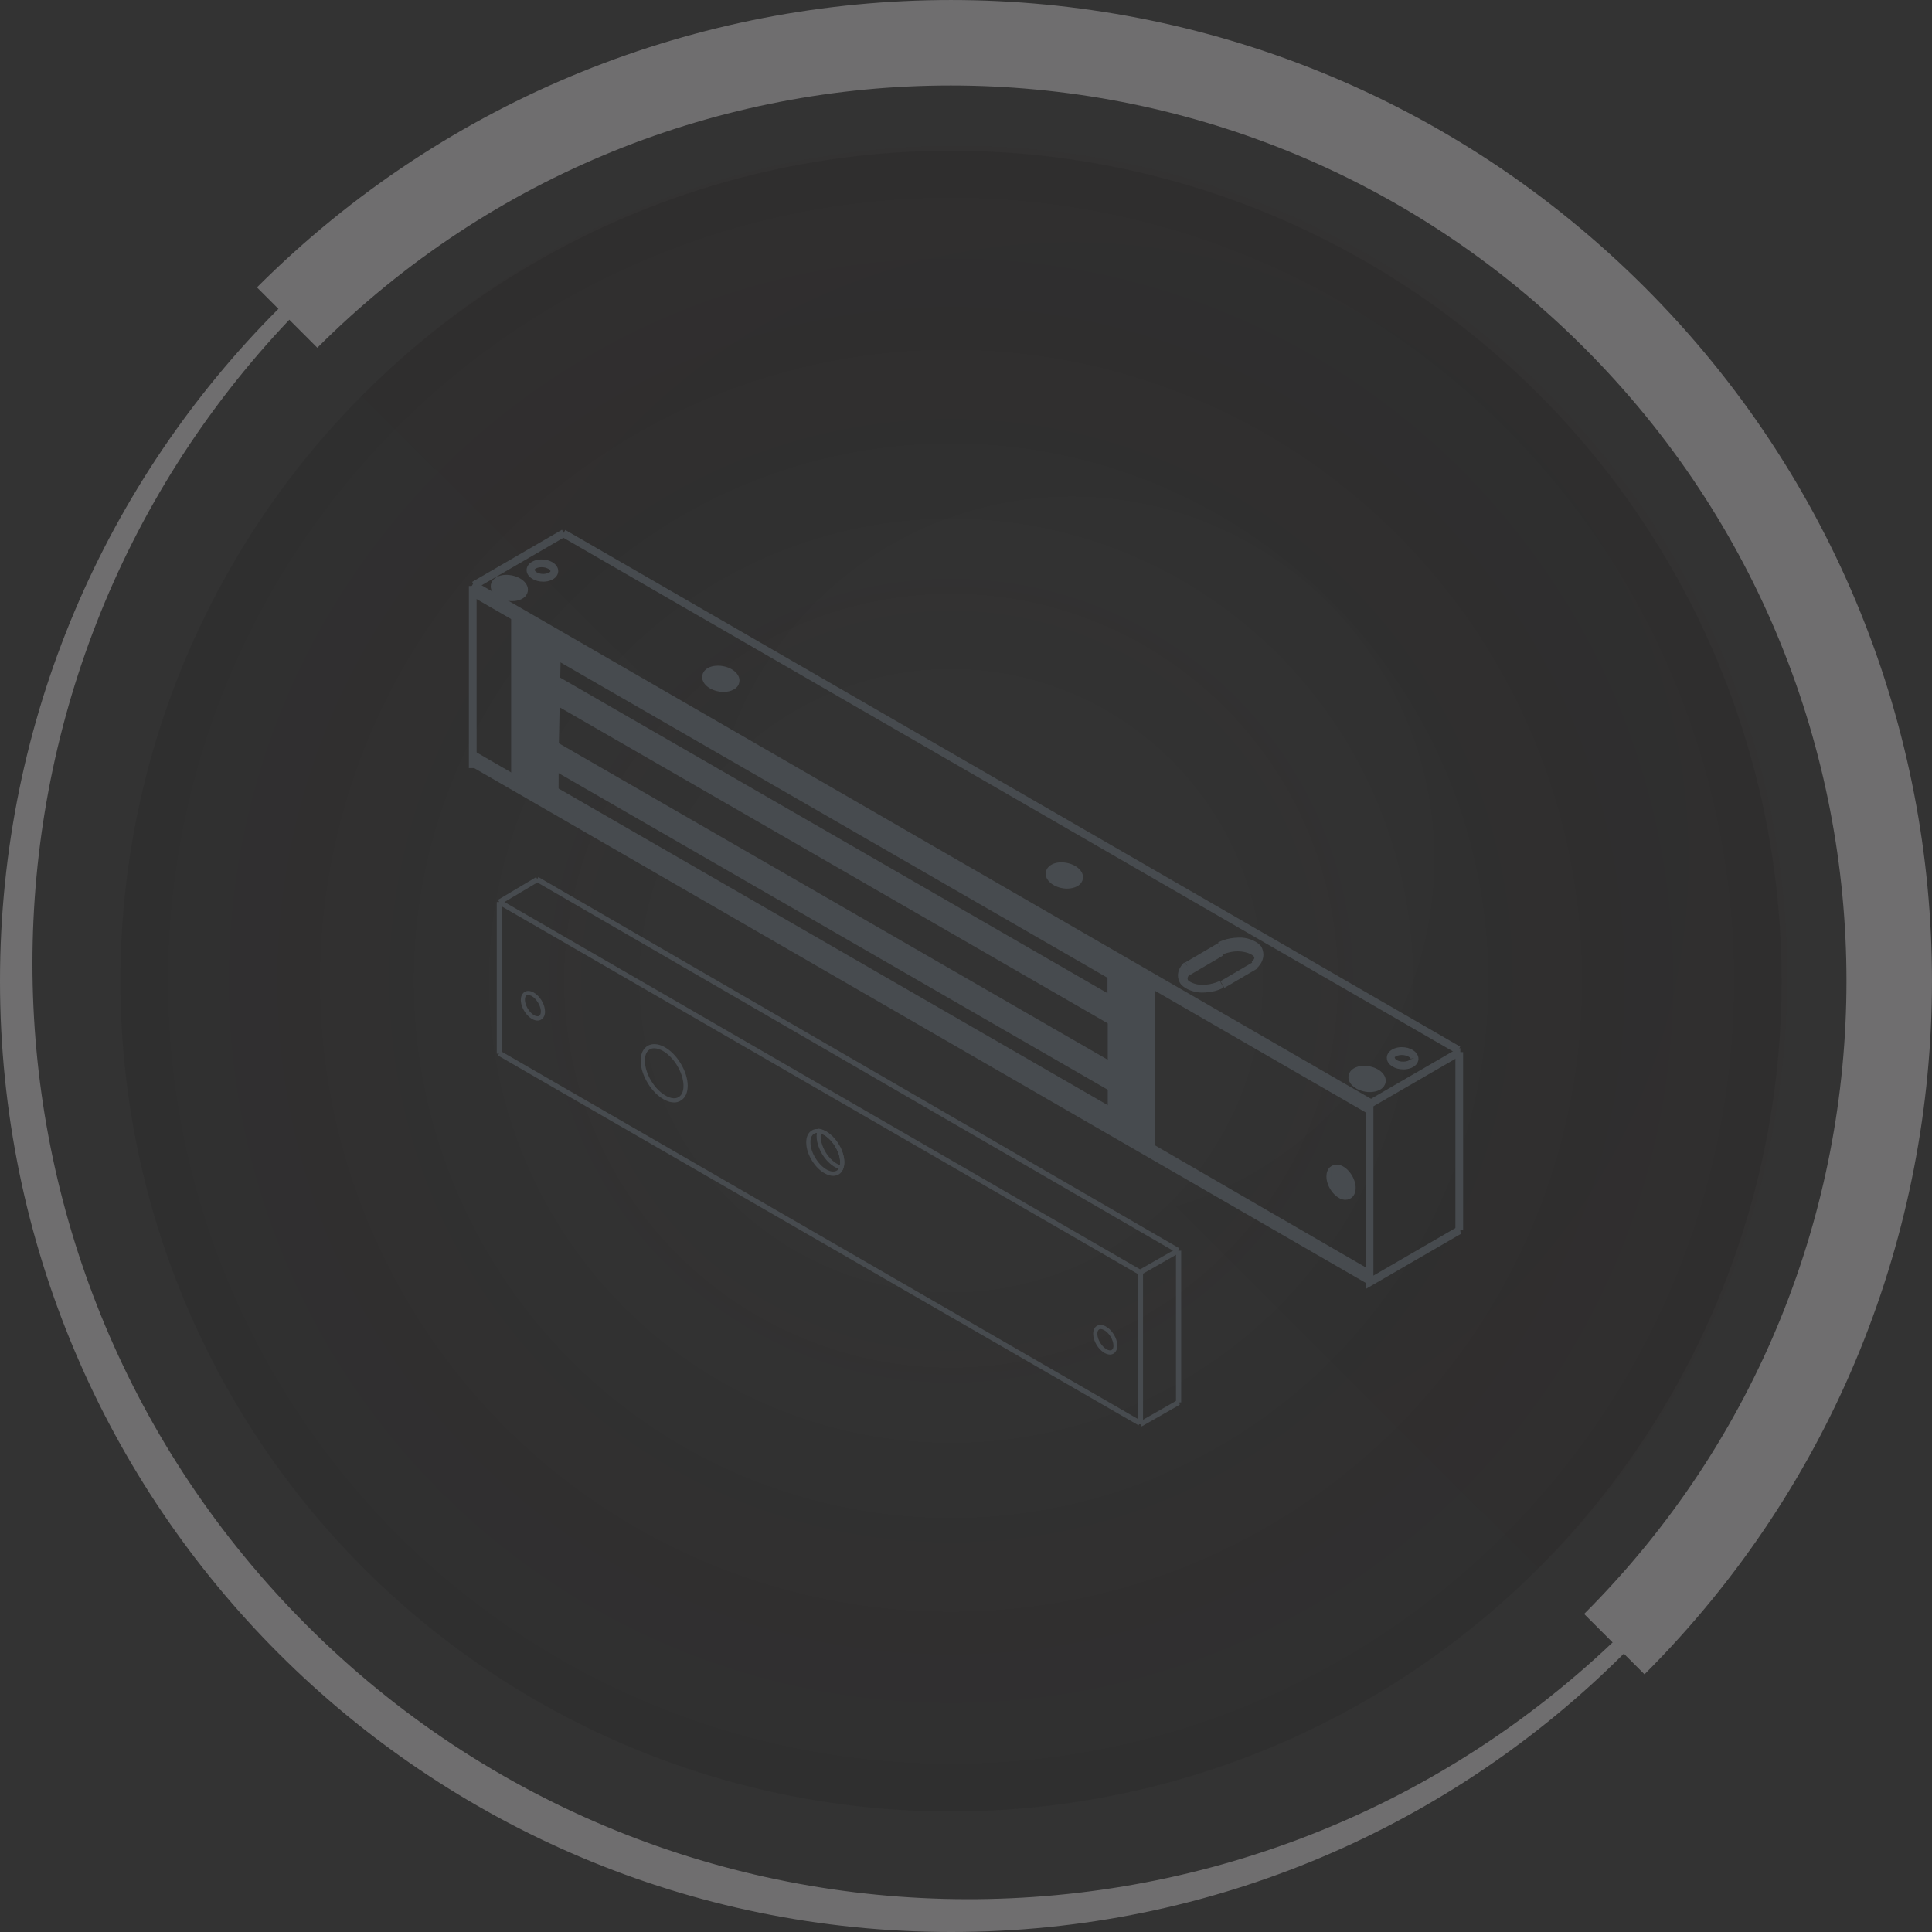 <?xml version="1.0" encoding="utf-8"?>
<!-- Generator: Adobe Illustrator 26.0.1, SVG Export Plug-In . SVG Version: 6.00 Build 0)  -->
<svg version="1.1" id="Icon_Design" xmlns="http://www.w3.org/2000/svg" xmlns:xlink="http://www.w3.org/1999/xlink" x="0px"
	 y="0px" viewBox="0 0 160 160" style="enable-background:new 0 0 160 160;" xml:space="preserve">
<rect x="0" y="0" width="160" height="160" fill="#333333" stroke="none"/>
<style type="text/css">
	.st0{opacity:0.12;fill:url(#_Path__00000011004255197666965990000005479200736648959164_);enable-background:new    ;}
	.st1{fill:#6F6E6F;}
	.st2{fill:#FFFFFF;}
	.st3{opacity:0.03;fill:url(#_Path_5_00000003813462096686876010000006861869157010017441_);enable-background:new    ;}
	.st4{fill:none;}
	.st5{fill:#474B4F;}
	.st6{fill-rule:evenodd;clip-rule:evenodd;fill:#474B4F;}
</style>
<g id="Background">
	
		<radialGradient id="_Path__00000125570186759009323350000015338223638799953803_" cx="78.762" cy="79.468" r="68.795" gradientTransform="matrix(1 0 0 -1 0 160.689)" gradientUnits="userSpaceOnUse">
		<stop  offset="0.33" style="stop-color:#140F10;stop-opacity:0"/>
		<stop  offset="0.69" style="stop-color:#140F10;stop-opacity:0.65"/>
		<stop  offset="0.72" style="stop-color:#140F10;stop-opacity:0.7"/>
		<stop  offset="1" style="stop-color:#140F10;stop-opacity:0.95"/>
	</radialGradient>
	
		<ellipse id="_Path__99_" style="opacity:0.12;fill:url(#_Path__00000125570186759009323350000015338223638799953803_);enable-background:new    ;" cx="78.76" cy="81.25" rx="68.79" ry="68.77"/>
	<g id="_Group__99_">
		<path id="_Compound_Path__99_" class="st1" d="M78.76,3.77c42.81,0.03,77.5,34.74,77.47,77.53c-0.01,20.51-8.16,40.18-22.66,54.7
			c-31.05,29.46-80.12,28.18-109.59-2.86c-28.39-29.9-28.39-76.78,0-106.68C38.49,11.88,58.22,3.71,78.79,3.76 M78.79,2.49
			C35.28,2.49,0,37.75,0,81.24S35.27,160,78.78,160s78.79-35.26,78.79-78.75c0-20.89-8.3-40.92-23.07-55.69
			C119.73,10.76,99.67,2.46,78.76,2.5L78.79,2.49z"/>
		<path id="_Path_2_99_" class="st1" d="M136.22,23.8C104.49-7.93,53.03-7.93,21.29,23.79c0,0-0.01,0.01-0.01,0.01l5,5
			c28.97-28.96,75.94-28.96,104.91,0s28.97,75.91,0,104.86l5,5C167.92,106.95,167.94,55.53,136.22,23.8z"/>
		<g id="_Group_2_99_">
			<polygon id="_Path_3_99_" class="st2" points="118.66,47.67 118.66,47.67 118.66,47.67 			"/>
			<path id="_Path_4_99_" class="st2" d="M118.66,47.66"/>
		</g>
	</g>
	<g id="_Group_3_99_">
		
			<radialGradient id="_Path_5_00000178895324155046995660000015933189501079430808_" cx="158.755" cy="89.541" r="58.761" gradientTransform="matrix(1 0 0 -1 -70 160.689)" gradientUnits="userSpaceOnUse">
			<stop  offset="0.33" style="stop-color:#140F10;stop-opacity:0"/>
			<stop  offset="0.69" style="stop-color:#140F10;stop-opacity:0.65"/>
			<stop  offset="0.72" style="stop-color:#140F10;stop-opacity:0.7"/>
			<stop  offset="1" style="stop-color:#140F10;stop-opacity:0.95"/>
		</radialGradient>
		
			<path id="_Path_5_99_" style="opacity:0.03;fill:url(#_Path_5_00000178895324155046995660000015933189501079430808_);enable-background:new    ;" d="
			M29.98,32.81c26.54-27.18,70.09-27.71,97.28-1.18s27.72,70.06,1.18,97.24c-0.34,0.34-0.67,0.68-1.02,1.02"/>
		<line id="_Path_6_99_" class="st4" x1="137.55" y1="140.01" x2="127.39" y2="129.89"/>
		<line id="_Path_7_99_" class="st4" x1="16" y1="18.92" x2="29.94" y2="32.81"/>
		<line id="_Path_8_99_" class="st4" x1="29.94" y1="32.81" x2="127.39" y2="129.89"/>
	</g>
</g>
<g id="Icon_00000092432638778767252380000000692762573678061227_">
	<g id="Part">
		<g>
			<rect x="41.14" y="74.7" class="st5" width="0.43" height="12.56"/>
		</g>
		<g>
			<rect x="97.39" y="103.58" class="st5" width="0.43" height="12.56"/>
		</g>
		<g>
			<polygon class="st5" points="41.46,74.89 41.24,74.52 44.4,72.64 44.62,73.01 			"/>
		</g>
		<g>
			<polygon class="st5" points="94.55,118.13 94.34,117.76 97.55,115.93 97.68,115.93 97.68,116.27 97.71,116.33 			"/>
		</g>
		<g>
			
				<rect x="67.66" y="71.96" transform="matrix(0.5 -0.866 0.866 0.5 -54.912 110.023)" class="st5" width="0.43" height="61.26"/>
		</g>
		<g>
			<polygon class="st5" points="94.52,105.6 94.39,105.6 94.34,105.57 41.25,74.89 41.46,74.52 94.55,105.2 94.52,105.26 			"/>
		</g>
		<g>
			
				<rect x="70.85" y="57.52" transform="matrix(0.501 -0.865 0.865 0.501 -40.882 105.474)" class="st5" width="0.43" height="61.36"/>
		</g>
		<g>
			<rect x="94.23" y="105.39" class="st5" width="0.43" height="12.56"/>
		</g>
		<g>
			
				<rect x="94.21" y="104.27" transform="matrix(0.868 -0.496 0.496 0.868 -39.187 61.41)" class="st5" width="3.64" height="0.43"/>
		</g>
		<g>
			<path class="st5" d="M55.83,91.3c-0.26,0-0.55-0.08-0.85-0.25c-0.5-0.27-0.97-0.75-1.33-1.34c-0.78-1.27-0.79-2.63-0.03-3.09l0,0
				c0.38-0.23,0.88-0.2,1.41,0.09c0.5,0.27,0.97,0.75,1.33,1.34c0.78,1.27,0.79,2.63,0.03,3.09C56.22,91.25,56.03,91.3,55.83,91.3z
				 M53.8,86.91c-0.58,0.35-0.51,1.55,0.14,2.62c0.33,0.54,0.76,0.97,1.21,1.22c0.42,0.23,0.79,0.27,1.06,0.1
				c0.58-0.35,0.51-1.55-0.14-2.62c-0.33-0.54-0.76-0.97-1.21-1.22C54.44,86.79,54.06,86.75,53.8,86.91L53.8,86.91z"/>
		</g>
		<g>
			<path class="st5" d="M44.52,84.52c-0.06,0-0.12-0.01-0.18-0.02c-0.33-0.08-0.68-0.37-0.92-0.77c-0.25-0.4-0.34-0.84-0.26-1.17
				c0.04-0.18,0.14-0.32,0.28-0.41l0,0c0.21-0.13,0.47-0.11,0.75,0.04c0.25,0.14,0.48,0.37,0.66,0.66c0.39,0.64,0.38,1.33-0.02,1.58
				C44.73,84.49,44.63,84.52,44.52,84.52z M43.74,82.4c-0.05,0-0.1,0.01-0.13,0.03l0,0c-0.06,0.04-0.1,0.1-0.12,0.2
				c-0.06,0.24,0.03,0.59,0.22,0.91c0.2,0.32,0.47,0.56,0.71,0.61c0.09,0.02,0.17,0.02,0.23-0.02c0.2-0.12,0.21-0.61-0.1-1.11
				c-0.15-0.24-0.34-0.44-0.53-0.54C43.92,82.43,43.82,82.4,43.74,82.4z"/>
		</g>
		<g>
			<path class="st5" d="M91.93,112.18c-0.37,0-0.8-0.3-1.11-0.79c-0.39-0.64-0.38-1.33,0.01-1.58l0,0c0.21-0.13,0.47-0.11,0.75,0.04
				c0.25,0.14,0.48,0.37,0.66,0.66c0.18,0.29,0.28,0.61,0.29,0.89c0.01,0.32-0.1,0.56-0.3,0.69
				C92.14,112.15,92.04,112.18,91.93,112.18z M91.02,110.1L91.02,110.1c-0.2,0.12-0.21,0.61,0.1,1.11c0.31,0.5,0.74,0.71,0.95,0.59
				c0.1-0.06,0.15-0.2,0.14-0.39c-0.01-0.22-0.09-0.49-0.24-0.72c-0.15-0.24-0.34-0.44-0.54-0.54
				C91.26,110.06,91.11,110.04,91.02,110.1z"/>
		</g>
		<g>
			<path class="st5" d="M69,97.38c-0.21,0-0.45-0.07-0.69-0.2c-0.4-0.22-0.78-0.6-1.07-1.07c-0.29-0.47-0.46-0.98-0.47-1.44
				c-0.02-0.49,0.15-0.87,0.46-1.05c0.21-0.13,0.46-0.15,0.74-0.09c0.53,0.13,1.08,0.59,1.48,1.24c0.29,0.47,0.46,0.98,0.47,1.44
				c0.01,0.49-0.15,0.87-0.46,1.05C69.32,97.33,69.17,97.38,69,97.38z M67.69,93.82c-0.11,0-0.2,0.03-0.28,0.08l0,0
				c-0.2,0.12-0.31,0.39-0.29,0.75c0.01,0.4,0.16,0.85,0.42,1.27c0.26,0.42,0.59,0.76,0.94,0.95c0.32,0.17,0.6,0.2,0.81,0.08
				c0.2-0.12,0.31-0.39,0.29-0.75c-0.01-0.4-0.16-0.85-0.42-1.27c-0.34-0.56-0.83-0.98-1.27-1.08
				C67.82,93.83,67.75,93.82,67.69,93.82z"/>
		</g>
		<g>
			<path class="st5" d="M69.8,96.88l-0.14-0.03c-0.55-0.1-1.15-0.58-1.56-1.25c-0.42-0.69-0.58-1.45-0.4-1.99l0.05-0.14l0.14,0.02
				c0.55,0.1,1.15,0.58,1.56,1.25c0.42,0.69,0.58,1.45,0.4,1.99L69.8,96.88z M67.98,93.88c-0.07,0.43,0.08,1.02,0.4,1.55
				c0.32,0.52,0.77,0.92,1.18,1.06c0.07-0.43-0.08-1.02-0.4-1.55C68.84,94.41,68.39,94.01,67.98,93.88z"/>
		</g>
	</g>
	<g id="Icon">
		<g>
			<polygon class="st5" points="39.24,63.61 38.83,63.61 38.83,48.53 39.47,48.53 39.47,63.29 39.24,63.29 			"/>
		</g>
		<g>
			
				<rect x="75.97" y="27" transform="matrix(0.5 -0.866 0.866 0.5 -22.39 100.977)" class="st5" width="0.64" height="85.77"/>
		</g>
		<g>
			<polygon class="st5" points="39.42,48.74 39.1,48.19 46.54,43.87 46.86,44.42 			"/>
		</g>
		<g>
			
				<rect x="83.4" y="22.8" transform="matrix(0.5 -0.866 0.866 0.5 -14.948 105.267)" class="st5" width="0.64" height="85.58"/>
		</g>
		<g>
			<polygon class="st5" points="113.58,91.71 113.26,91.16 120.76,86.81 120.94,86.81 120.94,87.28 121.01,87.4 120.93,87.45 			"/>
		</g>
		<g>
			<polygon class="st5" points="120.94,102.21 120.53,102.21 120.53,87.13 121.17,87.13 121.17,101.89 120.94,101.89 			"/>
		</g>
		<g>
			<polygon class="st5" points="113.1,106.75 113.1,91.12 113.51,91.12 113.51,91.44 113.74,91.44 113.74,105.64 120.69,101.61 
				121.01,102.17 			"/>
		</g>
		<g>
			
				<rect x="75.97" y="41.76" transform="matrix(0.5 -0.866 0.866 0.5 -35.173 108.354)" class="st5" width="0.64" height="85.77"/>
		</g>
		<g>
			<polygon class="st5" points="95.68,94.92 95.04,94.92 95.04,81.21 95.45,81.21 95.45,81.53 95.68,81.53 			"/>
		</g>
		<g>
			
				<rect x="75.97" y="27.64" transform="matrix(0.5 -0.866 0.866 0.5 -22.947 101.299)" class="st5" width="0.64" height="85.77"/>
		</g>
		<g>
			
				<rect x="75.97" y="41.05" transform="matrix(0.501 -0.865 0.865 0.501 -34.6 107.909)" class="st5" width="0.64" height="85.82"/>
		</g>
		<g>
			<polygon class="st5" points="46.03,56.55 45.62,56.55 45.62,54.21 46.26,54.21 46.26,56.23 46.03,56.23 			"/>
		</g>
		<g>
			<polygon class="st5" points="92.38,92.08 91.74,92.08 91.74,89.74 92.15,89.74 92.15,90.06 92.38,90.06 			"/>
		</g>
		<g>
			<polygon class="st5" points="91.9,81.08 44.74,53.89 46.03,53.89 46.03,54.05 46.1,53.93 92.22,80.52 			"/>
		</g>
		<g>
			<polygon class="st5" points="91.9,92.36 44.74,65.17 46.03,65.17 46.03,65.33 46.1,65.21 92.22,91.8 			"/>
		</g>
		<g>
			<polygon class="st5" points="91.9,83.1 44.74,55.91 46.03,55.91 46.03,56.07 46.1,55.95 92.22,82.54 			"/>
		</g>
		<g>
			<polygon class="st5" points="91.9,90.34 44.74,63.15 46.03,63.15 46.03,63.31 46.1,63.19 92.22,89.78 			"/>
		</g>
		<g>
			<polygon class="st5" points="91.9,88.6 44.74,61.41 46.03,61.41 46.03,61.57 46.1,61.45 92.22,88.04 			"/>
		</g>
		<g>
			<polygon class="st5" points="91.9,84.84 44.74,57.65 46.03,57.65 46.03,57.81 46.1,57.69 92.22,84.28 			"/>
		</g>
		<g>
			<polygon class="st5" points="46.03,65.81 45.62,65.81 45.62,63.47 46.26,63.47 46.26,65.49 46.03,65.49 			"/>
		</g>
		<g>
			<polygon class="st5" points="46.03,62.05 45.62,62.05 45.62,57.97 46.26,57.97 46.26,61.73 46.03,61.73 			"/>
		</g>
		<g>
			<polygon class="st5" points="92.38,88.32 91.74,88.32 91.74,84.24 92.15,84.24 92.15,84.56 92.38,84.56 			"/>
		</g>
		<g>
			<polygon class="st5" points="92.38,82.82 91.74,82.82 91.74,80.48 92.15,80.48 92.15,80.8 92.38,80.8 			"/>
		</g>
		<g>
			<path class="st6" d="M92.06,80.8v3.76V80.8z"/>
		</g>
		<g>
			<rect x="91.74" y="80.8" class="st5" width="0.64" height="3.76"/>
		</g>
		<g>
			<rect x="91.74" y="80.8" class="st5" width="0.64" height="3.76"/>
		</g>
		<g>
			<polygon class="st6" points="42.65,51.35 46.14,53.25 45.87,66.11 42.64,64.21 			"/>
		</g>
		<g>
			<path class="st5" d="M46.18,66.67l-3.85-2.28l0-13.58l4.13,2.25L46.18,66.67z M42.96,64.02l2.6,1.53l0.25-12.12l-2.85-1.55
				L42.96,64.02z"/>
		</g>
		<g>
			<polygon class="st6" points="92.17,79.83 95.23,81.74 95.31,94.71 92.23,93.12 			"/>
		</g>
		<g>
			<path class="st5" d="M95.63,95.24l-3.72-1.92v-0.19l-0.07-13.87l3.7,2.31l0,0.18L95.63,95.24z M92.55,92.93l2.43,1.26
				l-0.08-12.27l-2.42-1.51L92.55,92.93z"/>
		</g>
		<g>
			<polygon class="st6" points="46.36,53.51 91.93,79.84 91.93,80.46 46.35,54.18 			"/>
		</g>
		<g>
			<polygon class="st5" points="92.26,81.02 46.02,54.36 46.05,52.96 46.52,53.23 92.25,79.65 			"/>
		</g>
		<g>
			<polygon class="st6" points="46.3,56.69 91.82,82.95 91.82,84.15 46.27,57.91 			"/>
		</g>
		<g>
			<path class="st5" d="M92.14,84.71l-0.48-0.28L45.95,58.09l0.04-1.95l46.15,26.62L92.14,84.71z M46.59,57.72L91.5,83.6l0-0.47
				L46.6,57.24L46.59,57.72z"/>
		</g>
		<g>
			<polygon class="st6" points="46.3,62.29 91.82,88.55 91.82,89.75 46.27,63.51 			"/>
		</g>
		<g>
			<path class="st5" d="M92.14,90.31l-0.48-0.28L45.95,63.69l0.04-1.95l46.15,26.62L92.14,90.31z M46.59,63.32L91.5,89.2l0-0.47
				L46.6,62.84L46.59,63.32z"/>
		</g>
		<g>
			<polygon class="st6" points="46.36,65.9 91.97,92.17 91.94,92.86 46.36,66.4 			"/>
		</g>
		<g>
			<polygon class="st5" points="92.23,93.4 46.05,66.58 46.04,65.34 92.3,91.99 			"/>
		</g>
		<g>
			<rect x="110.84" y="97.27" class="st5" width="0.13" height="0.64"/>
		</g>
		<g>
			<rect x="110.84" y="97.66" class="st5" width="0.13" height="0.64"/>
		</g>
		<g>
			<rect x="110.84" y="98.01" class="st5" width="0.13" height="0.64"/>
		</g>
		<g>
			<rect x="110.58" y="97.52" class="st5" width="0.13" height="0.64"/>
		</g>
		<g>
			<rect x="111.19" y="97.81" class="st5" width="0.13" height="0.64"/>
		</g>
		<g>
			<path class="st5" d="M111.43,99.36c-0.03,0-0.06,0-0.08,0c-0.38-0.03-0.79-0.31-1.09-0.74c-0.49-0.69-0.55-1.54-0.13-1.95
				c0.17-0.16,0.4-0.24,0.64-0.22c0.38,0.03,0.79,0.31,1.09,0.74c0.49,0.7,0.55,1.54,0.13,1.95
				C111.84,99.28,111.64,99.36,111.43,99.36z M110.68,97.09c-0.07,0-0.1,0.03-0.11,0.04v0c-0.14,0.14-0.13,0.65,0.2,1.12
				c0.23,0.33,0.48,0.46,0.63,0.47c0.1,0.01,0.12-0.03,0.14-0.04c0.14-0.14,0.13-0.65-0.2-1.12c-0.23-0.33-0.48-0.46-0.63-0.47
				C110.69,97.09,110.68,97.09,110.68,97.09z"/>
		</g>
		<g>
			<polygon class="st5" points="111.51,99.05 110.51,98.54 110.51,98.17 110.25,98.03 110.25,96.66 110.52,96.89 110.52,96.71 
				111.52,97.23 111.52,97.62 111.88,97.89 111.88,98.96 111.51,98.72 			"/>
		</g>
		<g>
			<rect x="110.38" y="97.47" class="st5" width="0.64" height="0.37"/>
		</g>
		<g>
			<rect x="110.65" y="97.98" class="st5" width="0.64" height="0.37"/>
		</g>
		<g>
			<rect x="110.64" y="97.31" class="st5" width="0.64" height="0.29"/>
		</g>
		<g>
			
				<rect x="110.52" y="97.75" transform="matrix(0.459 -0.888 0.888 0.459 -27.039 151.368)" class="st5" width="0.64" height="0.3"/>
		</g>
		<g>
			
				<rect x="111.11" y="98.05" transform="matrix(0.459 -0.888 0.888 0.459 -26.986 152.058)" class="st5" width="0.64" height="0.3"/>
		</g>
		<g>
			<polygon class="st5" points="111.05,98.73 110.82,98.61 111.11,98.05 111.34,98.17 			"/>
		</g>
		<g>
			<polygon class="st5" points="113.73,89.72 113.25,89.29 113.34,89.2 113.82,89.62 			"/>
		</g>
		<g>
			<polygon class="st5" points="113.44,89.46 112.96,89.04 113.04,88.94 113.53,89.36 			"/>
		</g>
		<g>
			<polygon class="st5" points="113.18,89.23 112.69,88.81 112.78,88.71 113.26,89.13 			"/>
		</g>
		<g>
			<polygon class="st5" points="113.72,89.35 113.24,88.94 113.32,88.84 113.8,89.26 			"/>
		</g>
		<g>
			<polygon class="st5" points="113.1,89.62 112.62,89.19 112.7,89.1 113.18,89.52 			"/>
		</g>
		<g>
			<path class="st5" d="M113.45,90.44c-0.08,0-0.15,0-0.23-0.01c-0.85-0.09-1.52-0.6-1.55-1.18c-0.01-0.23,0.08-0.46,0.26-0.63
				c0.28-0.27,0.75-0.4,1.28-0.34c0.85,0.09,1.52,0.59,1.55,1.18v0c0.01,0.23-0.08,0.46-0.26,0.63
				C114.25,90.32,113.87,90.44,113.45,90.44z M112.96,88.91c-0.3,0-0.51,0.09-0.6,0.18c-0.06,0.06-0.06,0.11-0.06,0.13
				c0.01,0.2,0.4,0.52,0.98,0.58c0.4,0.04,0.66-0.06,0.77-0.17c0.06-0.06,0.06-0.1,0.06-0.13c-0.01-0.2-0.4-0.52-0.98-0.58
				C113.07,88.91,113.01,88.91,112.96,88.91z"/>
		</g>
		<g>
			<polygon class="st5" points="113.4,90.16 113.11,89.9 112.67,89.99 111.87,89.29 112.29,89.16 112.04,88.95 113.08,88.53 
				113.36,88.77 113.64,88.67 114.67,89.57 114.32,89.62 114.46,89.74 			"/>
		</g>
		<g>
			<polygon class="st5" points="113.55,89.62 113.27,89.37 113.69,88.89 113.97,89.14 			"/>
		</g>
		<g>
			<polygon class="st5" points="112.99,89.49 112.72,89.25 113.14,88.76 113.42,89.01 			"/>
		</g>
		<g>
			<polygon class="st5" points="113.5,89.92 113.28,89.73 113.7,89.25 113.92,89.44 			"/>
		</g>
		<g>
			<polygon class="st5" points="113.33,89.55 113.09,88.96 113.37,88.85 113.6,89.44 			"/>
		</g>
		<g>
			
				<rect x="112.58" y="89.13" transform="matrix(0.93 -0.367 0.367 0.93 -24.981 47.677)" class="st5" width="0.3" height="0.64"/>
		</g>
		<g>
			
				<rect x="112.69" y="88.74" transform="matrix(0.93 -0.367 0.367 0.93 -24.832 47.681)" class="st5" width="0.26" height="0.64"/>
		</g>
		<g>
			<polygon class="st5" points="88.67,72.86 88.19,72.44 88.27,72.34 88.75,72.76 			"/>
		</g>
		<g>
			<polygon class="st5" points="88.37,72.61 87.89,72.18 87.98,72.09 88.46,72.51 			"/>
		</g>
		<g>
			<polygon class="st5" points="88.1,72.37 87.63,71.95 87.71,71.85 88.19,72.28 			"/>
		</g>
		<g>
			<polygon class="st5" points="88.65,72.5 88.17,72.08 88.25,71.98 88.74,72.4 			"/>
		</g>
		<g>
			<polygon class="st5" points="88.03,72.76 87.55,72.34 87.63,72.24 88.11,72.67 			"/>
		</g>
		<g>
			<path class="st5" d="M88.38,73.59c-0.08,0-0.15,0-0.23-0.01c-0.85-0.09-1.52-0.6-1.55-1.18c-0.01-0.23,0.08-0.46,0.26-0.63
				c0.28-0.27,0.75-0.4,1.28-0.34c0.85,0.09,1.52,0.6,1.55,1.18v0c0.01,0.23-0.08,0.46-0.26,0.63
				C89.18,73.46,88.81,73.59,88.38,73.59z M87.89,72.05c-0.3,0-0.51,0.09-0.6,0.18c-0.06,0.06-0.06,0.11-0.06,0.13
				c0.01,0.2,0.4,0.52,0.98,0.58c0.4,0.04,0.66-0.06,0.77-0.17c0.06-0.06,0.06-0.1,0.06-0.13c-0.01-0.2-0.4-0.52-0.98-0.58
				C88,72.06,87.94,72.05,87.89,72.05z"/>
		</g>
		<g>
			<polygon class="st5" points="88.33,73.3 88.04,73.04 87.6,73.14 86.8,72.43 87.22,72.31 86.97,72.09 88.01,71.68 88.29,71.92 
				88.57,71.81 89.6,72.72 89.25,72.77 89.39,72.89 			"/>
		</g>
		<g>
			<polygon class="st5" points="88.48,72.76 88.2,72.52 88.62,72.04 88.9,72.28 			"/>
		</g>
		<g>
			<polygon class="st5" points="87.93,72.63 87.65,72.39 88.07,71.91 88.35,72.15 			"/>
		</g>
		<g>
			<polygon class="st5" points="88.43,73.07 88.21,72.88 88.63,72.39 88.85,72.58 			"/>
		</g>
		<g>
			
				<rect x="88.13" y="72.03" transform="matrix(0.93 -0.367 0.367 0.93 -20.407 37.497)" class="st5" width="0.3" height="0.64"/>
		</g>
		<g>
			<polygon class="st5" points="87.65,72.95 87.41,72.35 87.68,72.24 87.92,72.84 			"/>
		</g>
		<g>
			
				<rect x="87.62" y="71.88" transform="matrix(0.93 -0.367 0.367 0.93 -20.392 37.292)" class="st5" width="0.26" height="0.64"/>
		</g>
		<g>
			<polygon class="st5" points="60.21,56.57 59.73,56.15 59.82,56.05 60.3,56.47 			"/>
		</g>
		<g>
			<polygon class="st5" points="59.92,56.32 59.44,55.89 59.53,55.8 60,56.22 			"/>
		</g>
		<g>
			<polygon class="st5" points="59.65,56.08 59.18,55.66 59.26,55.56 59.74,55.99 			"/>
		</g>
		<g>
			<polygon class="st5" points="60.2,56.21 59.72,55.79 59.8,55.69 60.28,56.11 			"/>
		</g>
		<g>
			<polygon class="st5" points="59.58,56.47 59.1,56.05 59.18,55.96 59.66,56.37 			"/>
		</g>
		<g>
			<path class="st5" d="M59.93,57.3c-0.08,0-0.15,0-0.23-0.01c-0.85-0.09-1.52-0.59-1.55-1.18c-0.01-0.23,0.08-0.46,0.26-0.63
				c0.28-0.27,0.74-0.39,1.28-0.34c0.85,0.09,1.52,0.59,1.55,1.18v0c0.01,0.23-0.08,0.46-0.26,0.63
				C60.73,57.17,60.35,57.3,59.93,57.3z M59.44,55.76c-0.3,0-0.51,0.09-0.6,0.18c-0.06,0.06-0.06,0.11-0.06,0.13
				c0.01,0.2,0.4,0.52,0.98,0.58c0.39,0.04,0.66-0.06,0.77-0.17c0.06-0.06,0.06-0.1,0.06-0.13c-0.01-0.2-0.4-0.52-0.98-0.58
				C59.55,55.77,59.49,55.76,59.44,55.76z"/>
		</g>
		<g>
			<polygon class="st5" points="59.88,57.01 59.59,56.75 59.15,56.85 58.34,56.14 58.77,56.02 58.52,55.8 59.56,55.39 59.84,55.63 
				60.12,55.53 61.15,56.43 60.8,56.48 60.93,56.6 			"/>
		</g>
		<g>
			
				<rect x="59.78" y="55.93" transform="matrix(0.66 -0.752 0.752 0.66 -21.716 64.277)" class="st5" width="0.64" height="0.37"/>
		</g>
		<g>
			<polygon class="st5" points="59.47,56.34 59.2,56.1 59.62,55.62 59.9,55.86 			"/>
		</g>
		<g>
			
				<rect x="59.76" y="56.3" transform="matrix(0.655 -0.756 0.756 0.655 -21.921 64.877)" class="st5" width="0.64" height="0.29"/>
		</g>
		<g>
			<polygon class="st5" points="59.8,56.41 59.57,55.81 59.85,55.7 60.08,56.3 			"/>
		</g>
		<g>
			<polygon class="st5" points="59.19,56.66 58.95,56.06 59.23,55.95 59.47,56.55 			"/>
		</g>
		<g>
			<polygon class="st5" points="59.3,56.26 59.06,55.67 59.3,55.57 59.54,56.16 			"/>
		</g>
		<g>
			<polygon class="st5" points="42.71,49.05 42.23,48.63 42.32,48.53 42.79,48.95 			"/>
		</g>
		<g>
			<polygon class="st5" points="42.42,48.79 41.94,48.37 42.02,48.28 42.5,48.7 			"/>
		</g>
		<g>
			<polygon class="st5" points="42.15,48.56 41.67,48.14 41.75,48.04 42.23,48.46 			"/>
		</g>
		<g>
			<polygon class="st5" points="42.7,48.69 42.21,48.27 42.3,48.17 42.78,48.59 			"/>
		</g>
		<g>
			<polygon class="st5" points="42.07,48.95 41.59,48.53 41.67,48.43 42.16,48.85 			"/>
		</g>
		<g>
			<path class="st5" d="M42.42,49.78c-0.08,0-0.15,0-0.23-0.01c-0.85-0.09-1.52-0.6-1.55-1.18c-0.01-0.23,0.08-0.46,0.26-0.63
				c0.28-0.27,0.74-0.4,1.27-0.34c0.85,0.09,1.52,0.59,1.55,1.18l0,0c0.01,0.23-0.08,0.46-0.26,0.63
				C43.23,49.65,42.85,49.78,42.42,49.78z M41.93,48.24c-0.3,0-0.5,0.09-0.59,0.18c-0.06,0.06-0.06,0.11-0.06,0.13
				c0.01,0.2,0.4,0.52,0.98,0.58c0.39,0.03,0.66-0.06,0.77-0.17c0.06-0.05,0.06-0.1,0.06-0.13v0c-0.01-0.2-0.4-0.52-0.98-0.58
				C42.04,48.25,41.99,48.24,41.93,48.24z"/>
		</g>
		<g>
			<polygon class="st5" points="42.38,49.49 42.09,49.23 41.65,49.33 40.84,48.62 41.27,48.49 41.02,48.28 42.06,47.87 42.34,48.11 
				42.61,48 43.64,48.9 43.29,48.96 43.43,49.08 			"/>
		</g>
		<g>
			
				<rect x="42.28" y="48.41" transform="matrix(0.656 -0.755 0.755 0.656 -22.021 48.892)" class="st5" width="0.64" height="0.37"/>
		</g>
		<g>
			
				<rect x="41.72" y="48.28" transform="matrix(0.656 -0.755 0.755 0.656 -22.113 48.43)" class="st5" width="0.64" height="0.37"/>
		</g>
		<g>
			<polygon class="st5" points="42.48,49.26 42.26,49.07 42.68,48.58 42.9,48.78 			"/>
		</g>
		<g>
			
				<rect x="42.18" y="48.22" transform="matrix(0.93 -0.367 0.367 0.93 -14.873 18.947)" class="st5" width="0.3" height="0.64"/>
		</g>
		<g>
			<polygon class="st5" points="41.69,49.14 41.45,48.54 41.73,48.43 41.97,49.02 			"/>
		</g>
		<g>
			<polygon class="st5" points="41.79,48.74 41.56,48.14 41.8,48.05 42.03,48.64 			"/>
		</g>
		<g>
			<path class="st5" d="M116.23,88.56c-0.7,0-1.29-0.36-1.37-0.84c-0.04-0.2,0.02-0.41,0.16-0.58c0.21-0.25,0.59-0.41,1.02-0.42
				c0.02,0,0.03,0,0.05,0c0.7,0,1.28,0.36,1.37,0.84v0c0.04,0.2-0.02,0.41-0.16,0.58c-0.21,0.25-0.59,0.41-1.03,0.42
				C116.26,88.56,116.24,88.56,116.23,88.56z M116.08,87.37c-0.01,0-0.02,0-0.03,0c-0.28,0.01-0.47,0.1-0.55,0.18
				c0,0.17,0.26,0.38,0.75,0.37c0.28-0.01,0.47-0.1,0.55-0.19l0.34-0.11l-0.31,0.06C116.8,87.57,116.51,87.37,116.08,87.37z"/>
		</g>
		<g>
			<path class="st5" d="M44.99,48.17c-0.69,0-1.28-0.35-1.37-0.84c-0.04-0.2,0.02-0.41,0.16-0.58c0.21-0.25,0.59-0.41,1.02-0.42
				c0.71-0.02,1.33,0.34,1.42,0.84l0,0c0.04,0.2-0.02,0.41-0.16,0.58c-0.21,0.25-0.59,0.41-1.02,0.42
				C45.02,48.17,45,48.17,44.99,48.17z M44.85,46.97c-0.01,0-0.02,0-0.03,0c-0.28,0.01-0.47,0.1-0.55,0.19
				c0,0.17,0.29,0.37,0.72,0.37c0.01,0,0.02,0,0.03,0c0.28-0.01,0.47-0.1,0.55-0.18l0.02-0.06C45.57,47.17,45.27,46.97,44.85,46.97z
				"/>
		</g>
		<g>
			
				<rect x="100.97" y="80.37" transform="matrix(0.863 -0.506 0.506 0.863 -26.73 62.989)" class="st5" width="3.17" height="0.64"/>
		</g>
		<g>
			
				<rect x="98.13" y="79.3" transform="matrix(0.863 -0.506 0.506 0.863 -26.581 61.402)" class="st5" width="3.17" height="0.64"/>
		</g>
		<g>
			
				<rect x="98.05" y="78.82" transform="matrix(0.863 -0.506 0.506 0.863 -26.349 61.299)" class="st5" width="3.17" height="0.64"/>
		</g>
		<g>
			<path class="st5" d="M104.07,80.14l-0.41-0.49c0.25-0.21,0.23-0.37,0.21-0.4c-0.17-0.22-0.54-0.38-1.07-0.45
				c-0.36-0.04-0.74-0.01-1.2,0.12c-0.19,0.05-0.39,0.17-0.4,0.17l-0.31-0.56c0.01-0.01,0.27-0.15,0.53-0.22
				c0.54-0.16,1-0.2,1.45-0.14c0.72,0.09,1.22,0.33,1.5,0.7C104.6,79.18,104.6,79.7,104.07,80.14z"/>
		</g>
		<g>
			<path class="st5" d="M104.13,80.14l-0.45-0.45c0.39-0.39,0.35-0.71,0.24-0.9c-0.1-0.17-0.59-0.46-1.11-0.49
				c-0.34-0.02-0.76,0.02-1.08,0.11c-0.32,0.08-0.55,0.21-0.55,0.21l-0.31-0.56c0.01-0.01,0.3-0.17,0.71-0.28
				c0.38-0.1,0.87-0.15,1.28-0.13c0.6,0.04,1.37,0.35,1.63,0.81C104.58,78.67,104.89,79.37,104.13,80.14z"/>
		</g>
		<g>
			<path class="st5" d="M99.54,82.2c-0.07,0-0.13,0-0.2-0.01c-0.6-0.04-1.37-0.35-1.63-0.81c-0.14-0.26-0.39-0.93,0.35-1.67
				l0.45,0.45c-0.32,0.32-0.4,0.62-0.24,0.91c0.1,0.17,0.59,0.45,1.11,0.48c0.34,0.03,0.76-0.02,1.08-0.11
				c0.32-0.08,0.55-0.21,0.56-0.21l0.31,0.56c-0.01,0.01-0.3,0.17-0.71,0.28C100.3,82.15,99.9,82.2,99.54,82.2z"/>
		</g>
		<g>
			<path class="st5" d="M97.85,81.55c-0.12-0.3-0.32-0.77,0.29-1.38l0.45,0.45c-0.31,0.31-0.26,0.44-0.18,0.63l-0.27,0.18
				L97.85,81.55z"/>
		</g>
	</g>
</g>
</svg>

